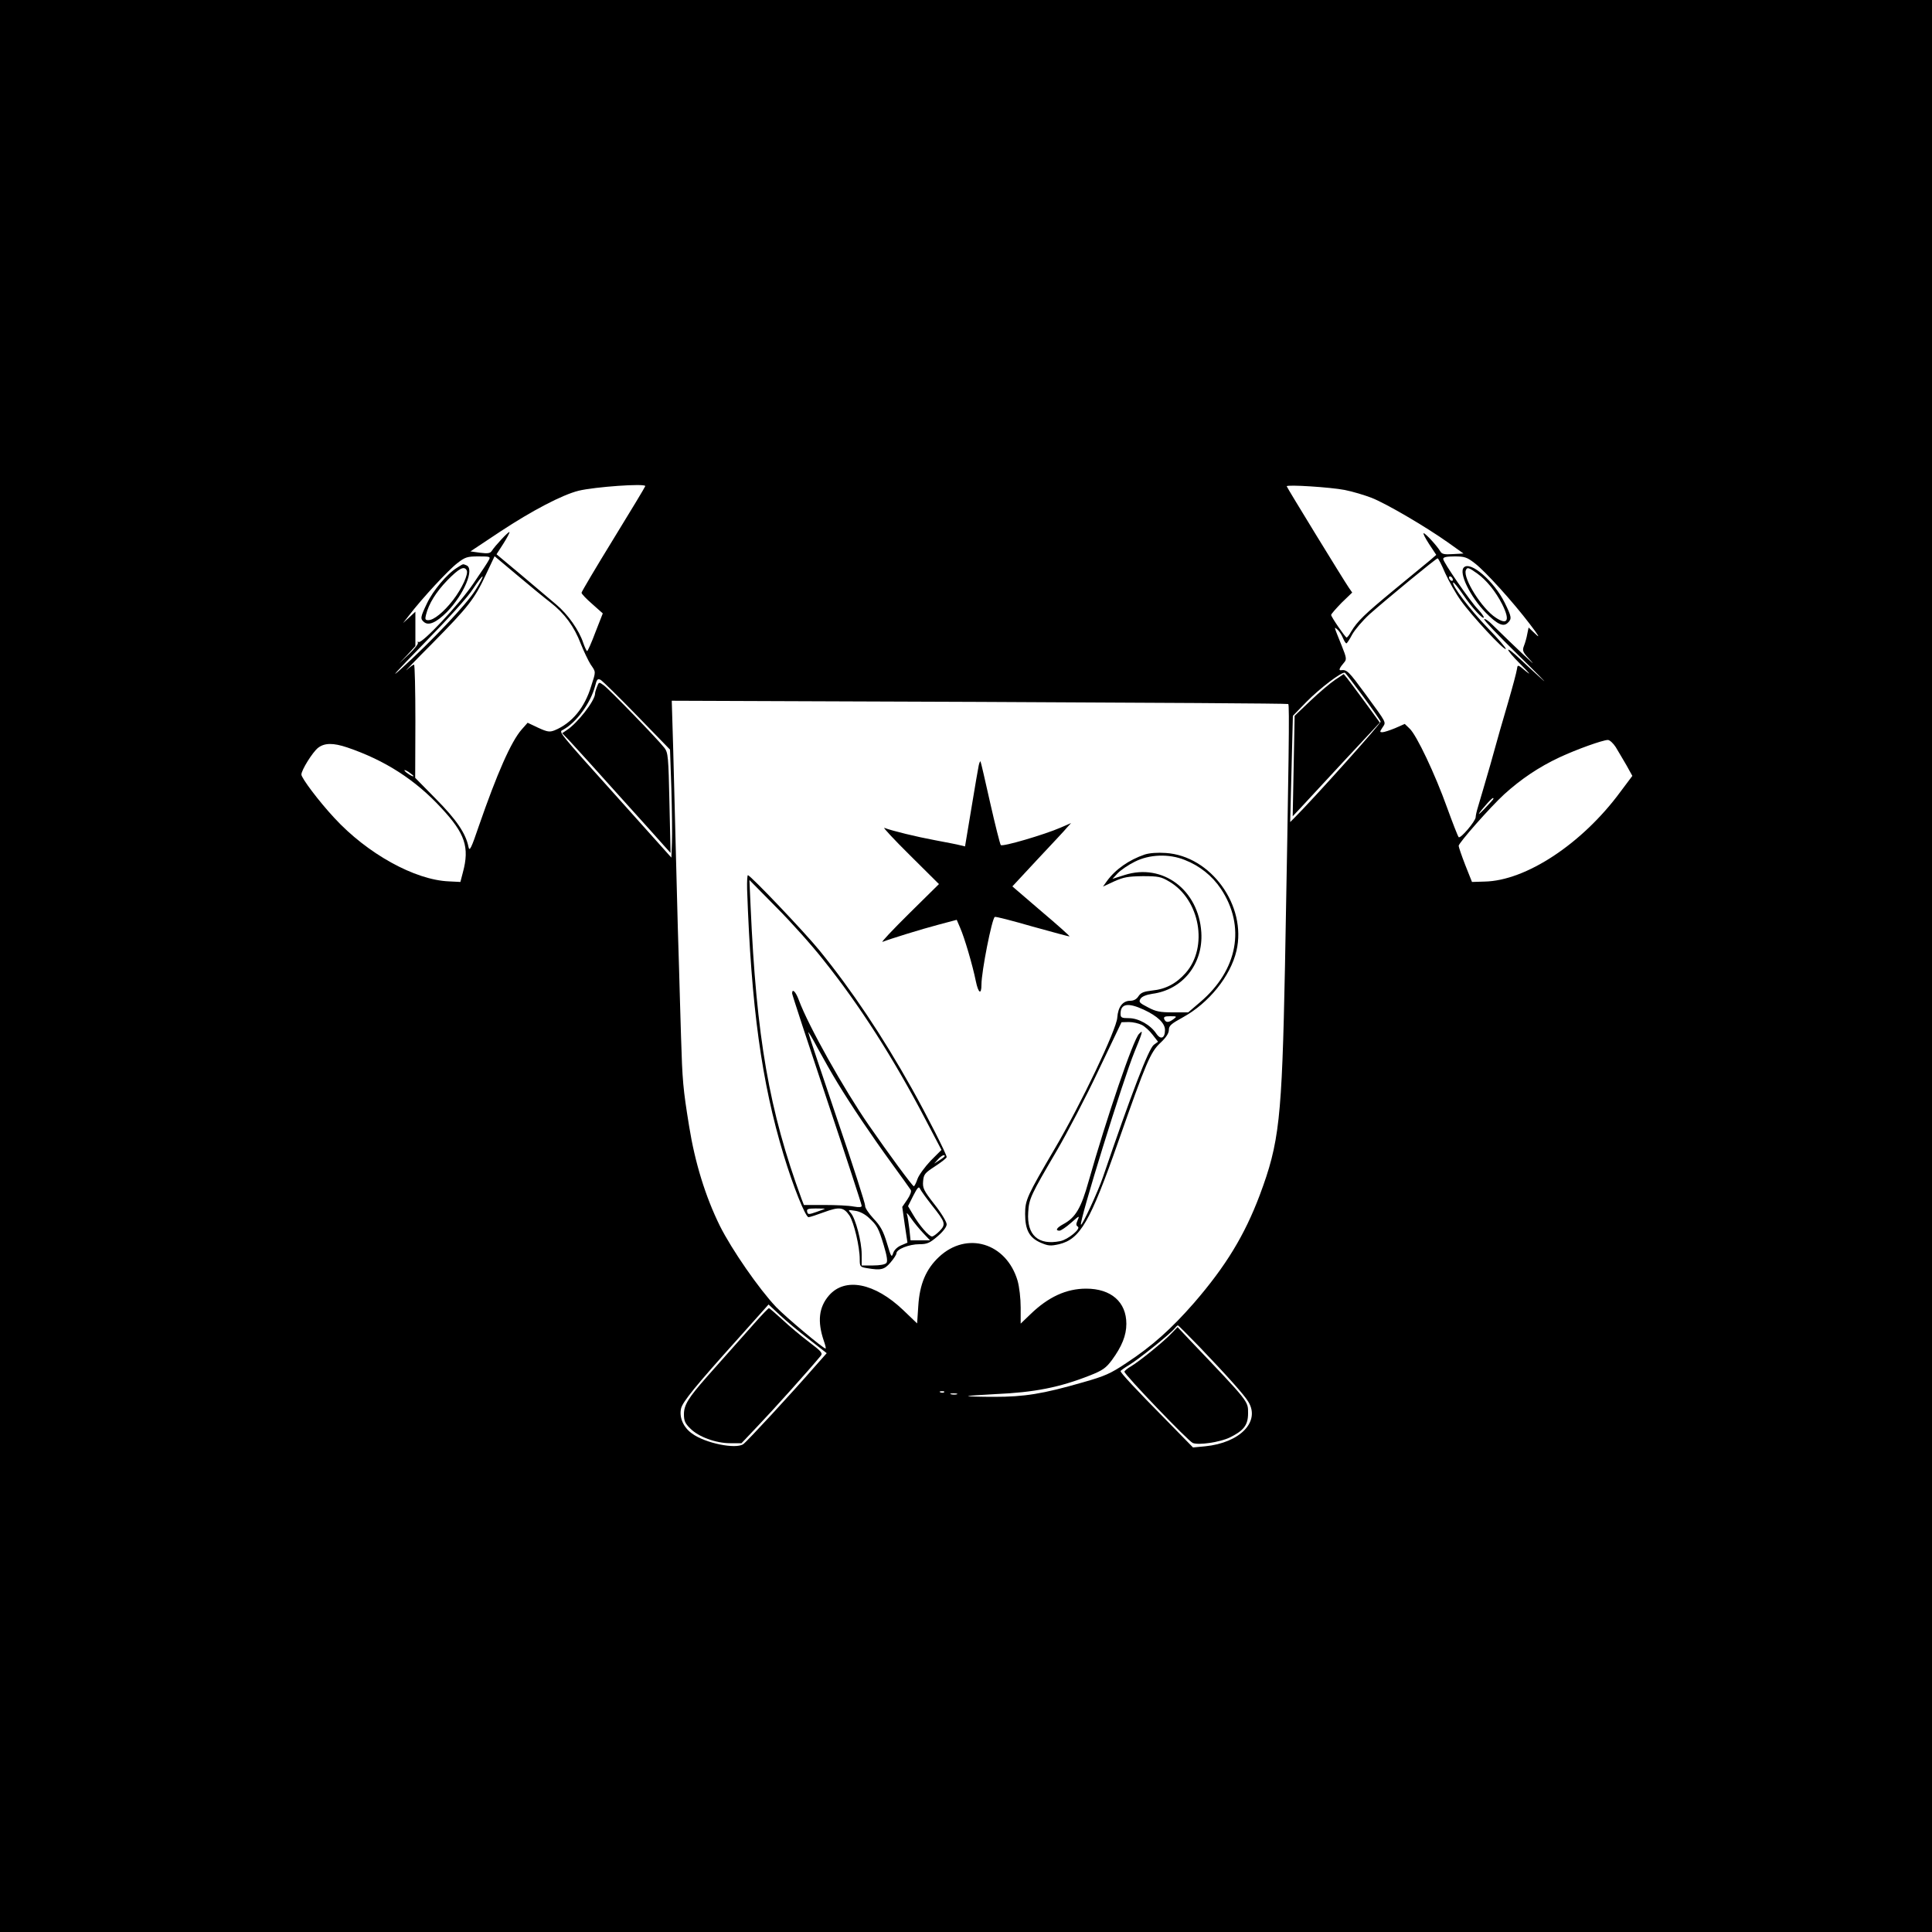 <?xml version="1.0" standalone="no"?>
<!DOCTYPE svg PUBLIC "-//W3C//DTD SVG 20010904//EN"
 "http://www.w3.org/TR/2001/REC-SVG-20010904/DTD/svg10.dtd">
<svg version="1.0" xmlns="http://www.w3.org/2000/svg"
 width="1000pt" height="1000pt" viewBox="0 0 1000 1000"
 preserveAspectRatio="xMidYMid meet">
<g transform="translate(0,1000) scale(0.1,-0.1)"
fill="#000000" stroke="none">
<path d="M0 5000 l0 -5000 5000 0 5000 0 0 5000 0 5000 -5000 0 -5000 0 0
-5000z m3340 2484 c0 -3 -74 -126 -165 -274 -91 -148 -165 -273 -165 -278 0
-6 25 -32 55 -58 l55 -49 -38 -97 c-20 -54 -40 -98 -43 -98 -3 0 -12 19 -20
42 -21 65 -80 149 -140 199 -30 25 -111 94 -181 153 l-128 107 36 56 c19 30
33 57 31 59 -4 5 -74 -70 -92 -98 -8 -12 -20 -14 -60 -9 l-50 7 155 103 c162
107 320 190 405 211 82 20 345 39 345 24z m3620 -20 c41 -8 104 -27 140 -41
76 -30 281 -150 395 -231 l80 -57 -55 -3 c-44 -3 -57 0 -65 14 -16 28 -77 94
-86 94 -5 0 8 -25 28 -56 l37 -56 -31 -27 c-17 -14 -101 -83 -187 -154 -155
-128 -190 -162 -223 -217 -9 -17 -20 -30 -23 -30 -7 1 -80 107 -80 117 0 5 25
33 54 63 l55 53 -18 26 c-25 36 -321 519 -321 524 0 10 229 -5 300 -19z
m-4430 -363 c-5 -11 -42 -66 -81 -123 -73 -107 -265 -311 -282 -301 -6 3 -7 2
-4 -4 3 -5 -17 -32 -46 -59 l-52 -49 43 45 42 46 0 89 0 89 -32 -30 -32 -29
33 42 c65 85 202 233 248 268 41 32 52 35 110 35 60 0 63 -1 53 -19z m320
-220 c73 -57 122 -124 156 -213 16 -40 39 -88 51 -107 28 -41 28 -34 3 -112
-34 -113 -100 -192 -189 -229 -26 -10 -37 -9 -85 13 l-55 26 -31 -35 c-55 -63
-127 -227 -221 -498 -40 -118 -49 -135 -54 -110 -14 70 -62 141 -168 248
l-108 110 1 293 c0 161 -3 293 -7 293 -4 0 -21 -12 -37 -27 -17 -15 42 47 132
137 186 189 218 229 278 358 l44 93 118 -99 c64 -54 142 -118 172 -141z m4783
204 c55 -42 197 -199 286 -316 46 -60 54 -75 29 -51 l-36 34 -7 -34 c-3 -18
-11 -46 -17 -61 -10 -26 -7 -32 38 -80 41 -44 -87 77 -203 191 -19 19 -37 31
-41 27 -4 -3 75 -86 174 -183 99 -97 158 -157 130 -132 -28 25 -79 72 -113
104 -88 84 -89 64 -1 -24 44 -44 55 -58 28 -36 -44 37 -45 37 -48 14 -4 -23
-21 -87 -48 -180 -39 -133 -46 -158 -64 -223 -18 -66 -29 -104 -65 -227 -9
-29 -20 -69 -26 -88 -6 -19 -11 -42 -11 -50 -1 -21 -79 -113 -88 -103 -4 4
-31 73 -60 153 -62 173 -158 376 -194 409 l-25 24 -50 -22 c-27 -11 -57 -21
-66 -21 -14 0 -14 2 1 25 19 29 24 18 -89 173 -86 117 -95 127 -126 123 -14
-2 -8 12 17 41 13 15 11 25 -13 85 -43 107 -41 100 -23 85 9 -7 21 -26 28 -42
7 -17 15 -30 19 -30 3 0 17 21 30 46 14 25 54 72 90 105 88 78 344 289 352
289 4 0 21 -34 39 -76 19 -42 55 -106 81 -142 56 -79 224 -260 233 -251 3 3
-39 53 -94 109 -92 95 -189 224 -178 235 2 3 25 -25 51 -63 45 -67 107 -134
107 -117 0 5 -13 23 -29 40 -41 42 -181 245 -181 262 0 9 16 13 59 13 51 0 64
-4 104 -35z m-5174 -142 c-47 -74 -224 -261 -384 -406 -64 -58 -22 -12 115
128 133 136 233 246 259 288 24 37 46 65 49 63 2 -3 -15 -36 -39 -73z m5061
56 c0 -6 -4 -7 -10 -4 -5 3 -10 11 -10 16 0 6 5 7 10 4 6 -3 10 -11 10 -16z
m-465 -603 c48 -65 89 -124 91 -131 4 -8 -344 -396 -448 -500 l-20 -20 7 275
7 275 71 73 c69 70 182 156 198 150 4 -2 46 -57 94 -122z m-3758 -100 l171
-176 7 -202 c3 -112 5 -238 3 -280 l-3 -77 -265 296 c-335 373 -318 353 -295
366 69 38 141 137 165 225 9 36 13 41 29 33 10 -6 95 -89 188 -185z m3371 60
c7 -4 3 -282 -17 -1361 -16 -791 -29 -909 -131 -1182 -78 -206 -174 -365 -339
-556 -118 -135 -217 -224 -351 -312 -82 -55 -112 -68 -225 -100 -208 -60 -303
-75 -459 -75 -77 0 -137 2 -135 4 2 2 65 6 139 10 206 9 335 35 492 97 66 26
83 39 113 79 52 71 75 128 75 188 0 113 -79 182 -208 182 -103 0 -196 -43
-288 -132 l-51 -49 0 83 c0 48 -7 107 -16 139 -58 196 -263 258 -407 123 -67
-63 -100 -140 -107 -254 l-6 -90 -72 69 c-148 141 -301 171 -384 76 -53 -61
-61 -135 -27 -235 8 -22 12 -40 9 -40 -12 0 -205 162 -256 215 -88 93 -229
296 -291 420 -75 152 -129 328 -159 515 -32 197 -35 235 -42 465 -3 105 -8
260 -10 345 -3 85 -10 328 -15 540 -5 212 -13 490 -16 619 l-7 234 1592 -6
c876 -4 1595 -8 1599 -11z m1695 -223 c13 -21 37 -63 55 -93 l31 -56 -63 -84
c-197 -267 -488 -459 -702 -463 l-65 -2 -35 88 c-19 49 -34 93 -34 99 0 15
163 200 236 267 86 78 179 141 286 191 90 42 222 89 250 90 10 0 28 -17 41
-37z m-6565 -2 c194 -66 352 -167 487 -314 122 -131 146 -202 111 -332 l-13
-50 -59 3 c-177 7 -424 144 -594 329 -80 86 -170 206 -170 224 0 23 58 116 86
138 33 26 78 27 152 2z m342 -148 c0 -7 -39 17 -46 28 -3 6 5 3 20 -6 14 -10
26 -19 26 -22z m5590 -117 c0 -3 -21 -26 -47 -53 -45 -47 -34 -26 16 30 24 26
31 31 31 23z m-3543 -2798 l92 -72 -62 -70 c-121 -139 -350 -387 -370 -401
-39 -27 -197 5 -265 55 -45 32 -67 83 -57 129 7 34 78 121 295 362 l158 177
59 -55 c32 -30 99 -86 150 -125z m2022 -40 c149 -156 231 -248 252 -283 64
-103 -43 -213 -223 -231 l-63 -6 -141 144 c-154 156 -234 242 -234 251 0 3 20
17 43 31 45 26 212 160 236 189 7 9 15 17 18 17 2 0 53 -51 112 -112z m-1322
-234 c-3 -3 -12 -4 -19 -1 -8 3 -5 6 6 6 11 1 17 -2 13 -5z m66 -11 c-7 -2
-21 -2 -30 0 -10 3 -4 5 12 5 17 0 24 -2 18 -5z"/>
<path d="M2365 7061 c-51 -31 -124 -118 -155 -184 -34 -71 -36 -80 -15 -97 24
-20 64 -2 119 53 88 91 144 224 100 241 -20 8 -14 9 -49 -13z m50 -12 c12 -18
-24 -95 -70 -155 -49 -63 -100 -104 -128 -104 -16 0 -18 5 -12 28 14 57 52
118 111 179 60 61 86 75 99 52z"/>
<path d="M7577 7063 c-28 -27 32 -151 113 -234 60 -61 92 -76 115 -52 21 20
19 31 -17 104 -55 111 -177 217 -211 182z m70 -32 c48 -35 94 -92 128 -158 42
-84 29 -111 -33 -70 -71 46 -170 203 -155 245 7 18 15 15 60 -17z"/>
<path d="M6910 6481 c-25 -17 -82 -65 -127 -108 l-82 -78 -5 -260 -5 -260 47
50 c26 28 127 137 225 243 l179 192 -75 103 c-41 56 -83 112 -93 125 l-19 23
-45 -30z"/>
<path d="M3090 6445 c-6 -15 -10 -30 -10 -35 0 -36 -91 -154 -148 -190 l-22
-15 43 -45 c23 -25 137 -150 252 -279 116 -128 223 -248 238 -265 l28 -31 -6
259 c-5 240 -7 260 -26 285 -33 43 -287 305 -314 324 -25 18 -25 18 -35 -8z"/>
<path d="M5066 6039 c-3 -13 -20 -113 -38 -222 l-33 -198 -25 6 c-14 4 -72 15
-130 26 -97 18 -220 48 -263 64 -9 4 50 -60 133 -142 l150 -149 -155 -153
c-85 -84 -147 -150 -137 -146 38 15 202 66 290 89 l94 25 18 -42 c22 -50 64
-192 81 -276 13 -63 29 -72 29 -17 0 67 54 341 69 350 4 3 92 -20 196 -50 104
-29 190 -52 191 -51 2 2 -64 61 -147 131 l-149 128 132 142 c73 78 142 151
152 164 l20 22 -55 -24 c-83 -36 -300 -100 -309 -90 -4 5 -29 104 -55 219 -26
116 -48 212 -50 214 -2 2 -6 -7 -9 -20z"/>
<path d="M5925 5577 c-82 -28 -152 -77 -196 -138 l-20 -28 58 27 c49 22 72 26
148 27 81 0 95 -3 137 -28 159 -93 203 -339 85 -473 -49 -55 -103 -84 -174
-91 -43 -5 -58 -11 -70 -29 -10 -16 -25 -24 -43 -24 -39 0 -63 -32 -67 -87 -3
-60 -189 -450 -324 -679 -143 -244 -153 -265 -153 -337 0 -82 21 -123 80 -149
40 -17 51 -18 96 -8 109 27 160 114 307 533 145 413 166 461 217 509 30 28 44
50 44 67 0 22 12 32 72 65 135 74 247 213 278 345 54 233 -132 491 -366 506
-43 3 -84 0 -109 -8z m207 -28 c77 -30 142 -82 187 -149 130 -195 88 -421
-107 -587 l-62 -53 -79 0 c-66 0 -88 4 -129 26 -45 23 -49 28 -39 44 7 12 29
21 61 26 158 21 264 155 254 318 -14 220 -200 360 -397 297 l-63 -20 28 30
c16 16 55 43 88 59 75 38 176 42 258 9z m-212 -775 c71 -33 110 -70 110 -105
0 -43 -22 -53 -45 -19 -30 45 -92 80 -142 80 -38 0 -43 3 -43 23 0 52 38 59
120 21z m154 -49 c-25 -19 -40 -19 -48 0 -4 12 3 15 31 15 35 0 36 -1 17 -15z
m-164 -30 c16 -8 41 -31 56 -51 l28 -36 -22 -16 c-27 -21 -115 -250 -264 -687
-25 -73 -107 -250 -113 -244 -11 12 219 754 277 894 16 39 32 79 35 90 5 18 4
19 -11 4 -30 -28 -168 -434 -261 -762 -39 -140 -68 -189 -131 -223 -35 -19
-44 -34 -20 -34 7 0 34 18 60 41 42 37 45 39 34 14 -9 -21 -9 -28 1 -34 17
-11 -51 -67 -91 -75 -114 -23 -174 31 -166 149 4 71 13 89 149 321 52 89 149
274 214 412 l120 251 38 1 c21 0 51 -7 67 -15z"/>
<path d="M3867 5398 c21 -608 75 -1000 189 -1376 49 -162 113 -322 129 -322 7
0 43 12 81 26 79 29 101 26 131 -18 23 -35 53 -162 53 -226 0 -38 2 -40 38
-46 72 -12 89 -8 121 29 17 20 31 41 31 48 0 21 66 47 118 47 41 0 54 6 95 41
29 25 47 49 47 62 0 12 -28 59 -63 103 -57 73 -62 85 -59 120 3 36 9 43 63 78
32 21 59 42 59 47 0 14 -104 219 -181 356 -152 271 -309 506 -477 713 -79 97
-358 390 -371 390 -3 0 -5 -33 -4 -72z m395 -367 c188 -235 363 -509 528 -825
l83 -158 -56 -56 c-30 -32 -61 -74 -68 -94 -7 -21 -16 -38 -19 -38 -7 0 -132
170 -233 316 -127 183 -313 514 -362 647 -16 44 -35 63 -35 35 0 -6 81 -253
180 -549 99 -296 180 -543 180 -550 0 -8 -12 -9 -42 -4 -24 5 -91 8 -150 8
l-107 0 -12 31 c-168 457 -234 835 -264 1516 l-6 135 138 -140 c77 -77 187
-200 245 -274z m73 -636 c71 -117 176 -273 280 -416 50 -69 95 -131 99 -138 5
-7 -3 -28 -18 -50 l-26 -38 13 -92 14 -93 -33 -14 c-19 -8 -36 -24 -41 -40 -8
-25 -11 -20 -32 51 -19 63 -33 89 -70 128 -25 27 -45 57 -43 66 1 9 -63 210
-144 446 -80 237 -148 439 -150 450 -3 11 19 -25 48 -80 30 -55 76 -136 103
-180z m555 -379 c0 -2 -12 -12 -27 -21 l-28 -18 19 21 c17 20 36 29 36 18z
m-67 -254 c71 -89 74 -99 40 -134 -15 -15 -32 -28 -39 -28 -16 0 -66 58 -98
113 l-26 44 27 54 c22 43 29 50 35 36 4 -9 32 -48 61 -85z m-553 -18 c0 -1
-20 -9 -44 -17 -40 -14 -45 -14 -48 1 -4 14 4 17 44 17 26 0 48 -1 48 -1z
m228 -48 c42 -39 49 -51 77 -144 16 -53 20 -81 13 -89 -6 -8 -34 -13 -69 -13
l-59 0 0 58 c0 66 -32 186 -56 213 -16 17 -15 18 22 12 24 -3 52 -18 72 -37z
m280 -78 l36 -38 -51 0 -50 0 -6 58 c-4 32 -9 67 -13 78 -3 10 6 1 21 -21 15
-22 44 -57 63 -77z"/>
<path d="M3915 3162 c-69 -78 -166 -187 -255 -287 -97 -110 -120 -147 -120
-195 0 -34 6 -48 33 -74 42 -43 132 -76 206 -76 l59 0 88 93 c72 75 258 282
321 358 13 15 6 23 -60 73 -41 31 -103 83 -138 116 -35 32 -66 59 -69 59 -3 0
-32 -30 -65 -67z"/>
<path d="M6065 3100 c-39 -42 -168 -147 -211 -172 -19 -11 -34 -24 -34 -28 0
-15 332 -361 354 -369 32 -12 139 4 190 28 74 36 96 65 96 126 0 63 8 54 -301
378 l-64 68 -30 -31z"/>
</g>
</svg>
